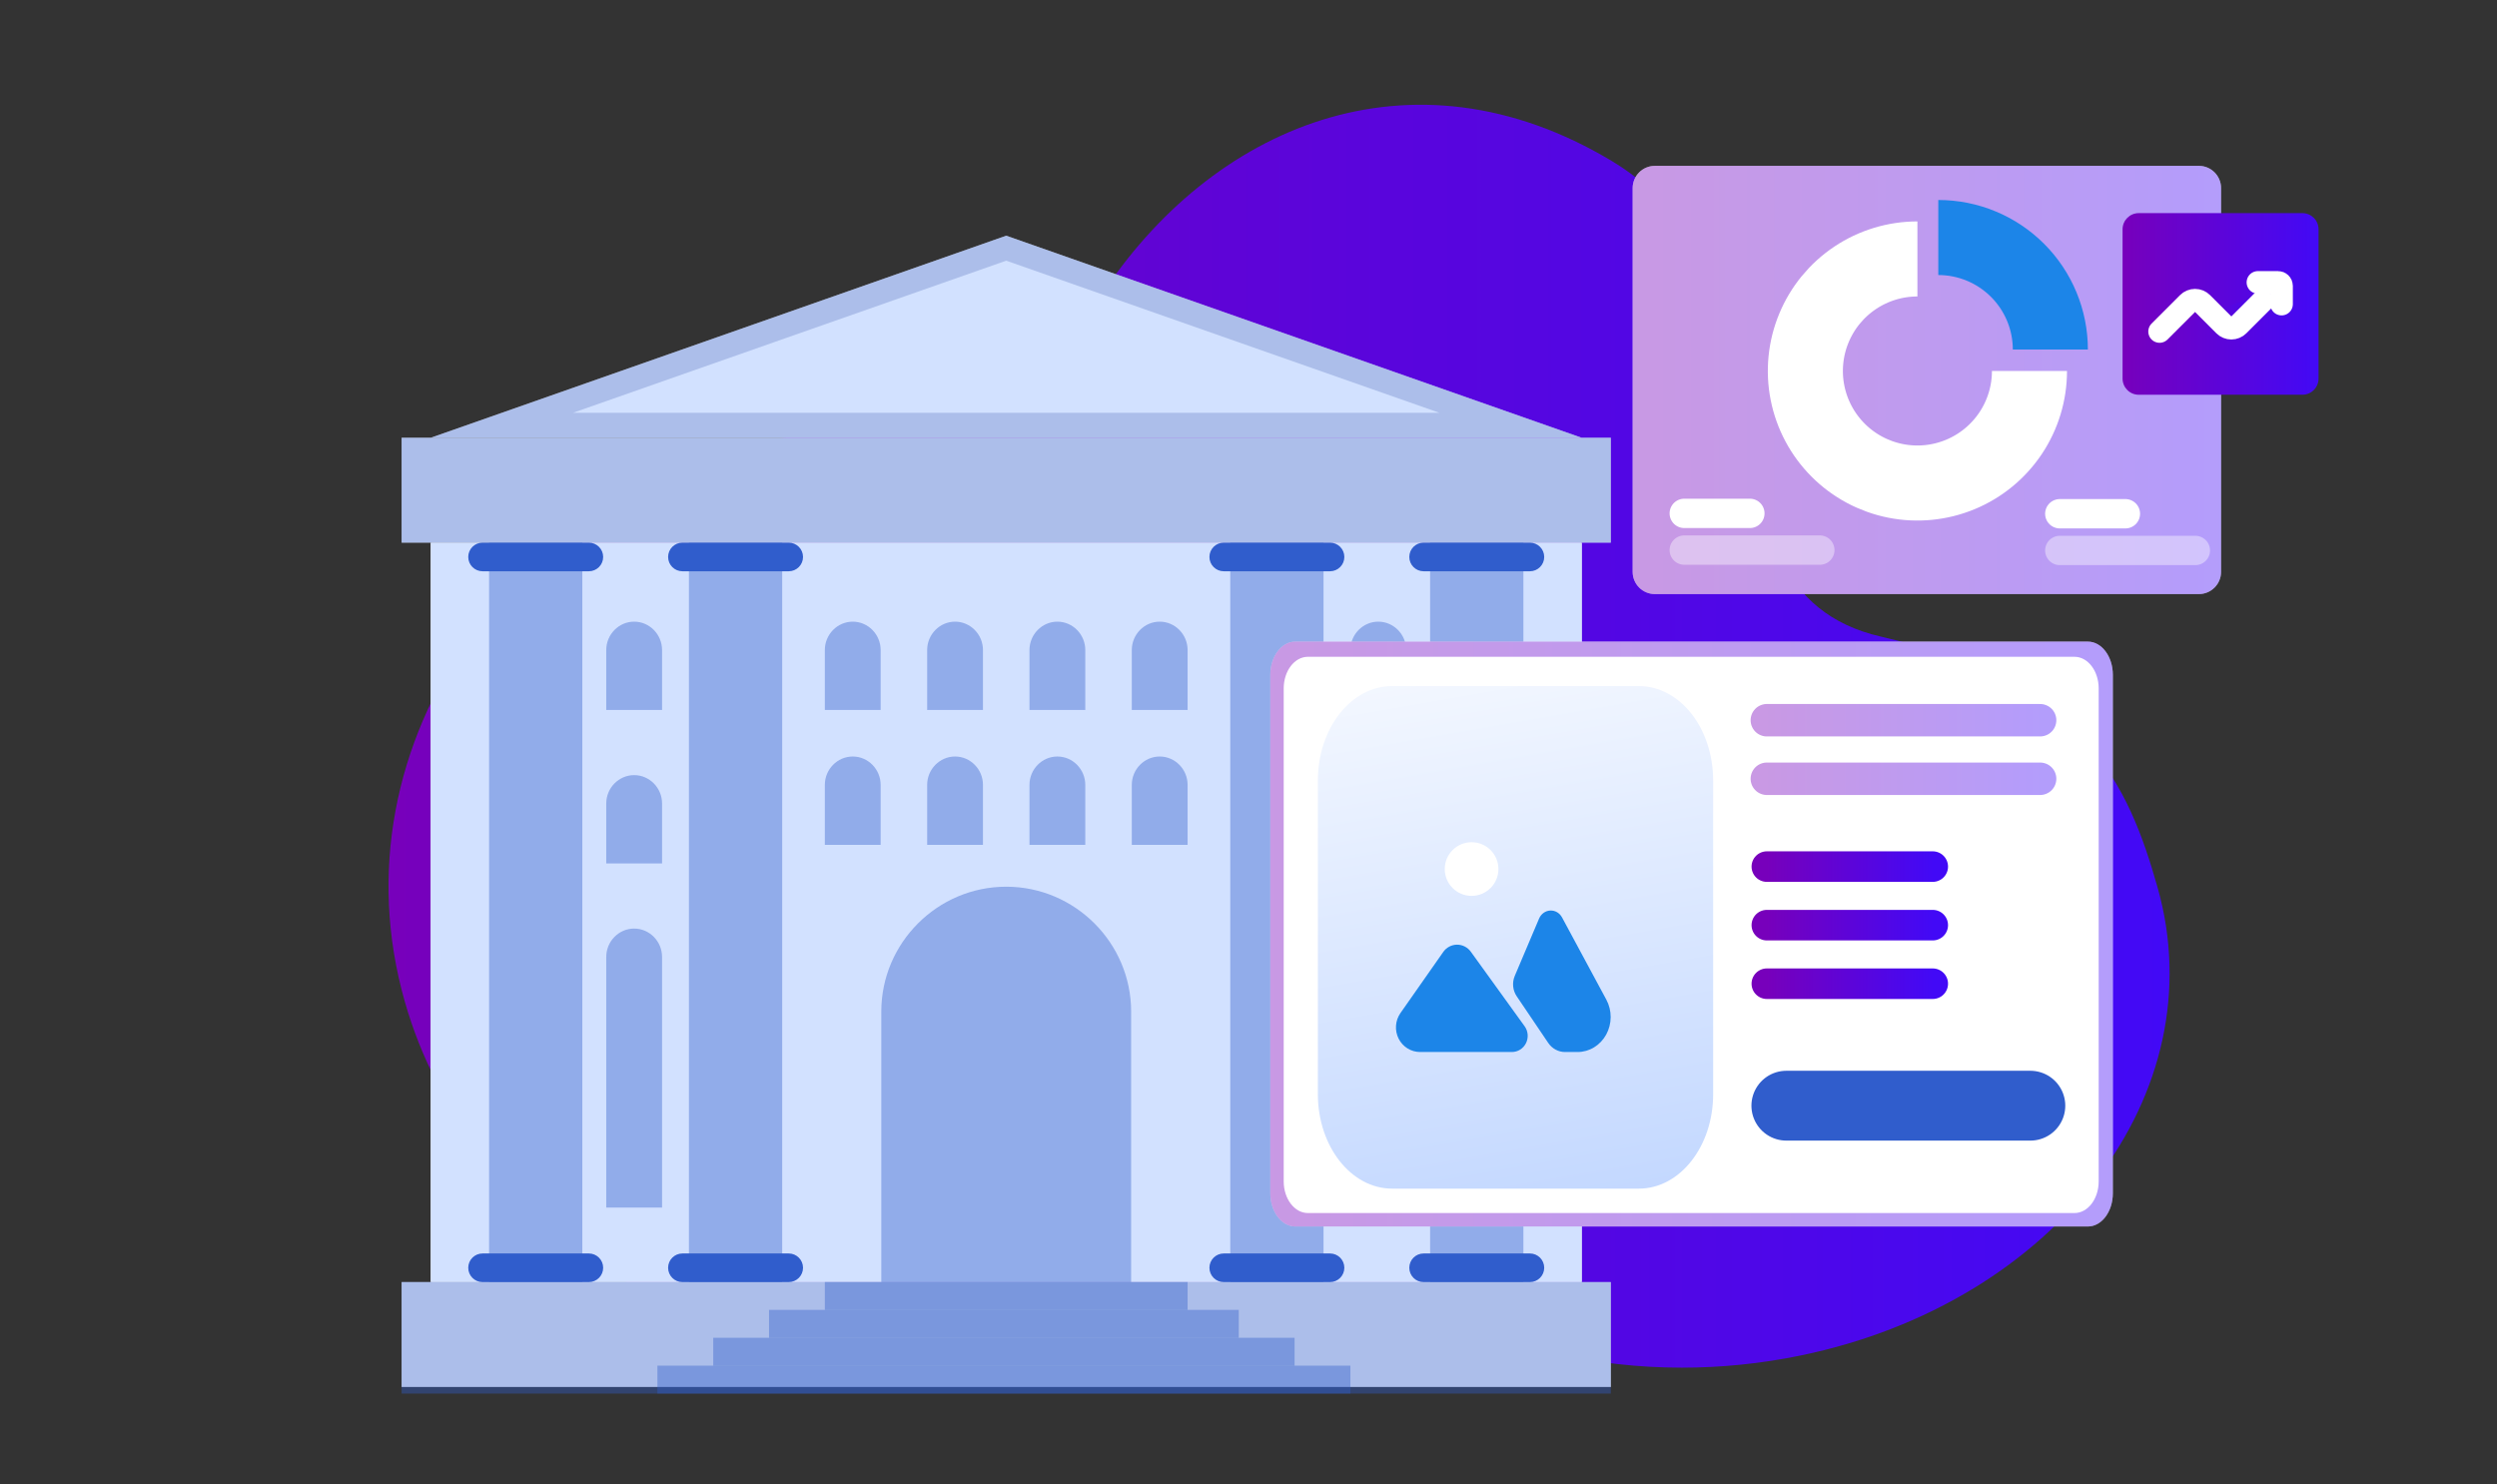 <svg width="572" height="340" viewBox="0 0 572 340" fill="none" xmlns="http://www.w3.org/2000/svg">
<rect x="0" y="0" width="572" height="340" fill="#333333" stroke="none"/>
<path d="M220.705 315C161.238 315 107.305 280.658 92.722 229.452C84.29 199.848 90.579 170.131 107.604 145.843C107.256 145.892 139.343 101.905 185.879 99.744C233.683 97.524 239.454 87.385 252.03 68.02C277.287 29.128 323.114 9.196 369.257 36.907C415.4 64.617 383.866 135.038 430.825 145.842C477.784 156.646 487.594 179.97 494.222 203.24C507.66 250.419 471.054 298.468 412.463 310.56C403.339 312.444 394.226 313.344 385.281 313.344C365.317 313.343 346.215 308.855 329.86 300.797C322.845 297.34 315.117 295.611 307.422 295.611C300.025 295.611 292.66 297.21 285.997 300.411C275.594 305.408 264.215 309.283 252.03 311.798C241.537 313.964 231.041 315 220.705 315Z" fill="url(#paint0_linear_3260_8029)"/>
<path d="M362.325 293.73H98.677V124.324H362.325V293.73Z" fill="white"/>
<path d="M362.325 293.73H98.677V124.324H362.325V293.73Z" fill="#D2E1FF"/>
<path d="M369 317.769H92V293.737H369V317.769Z" fill="white"/>
<path opacity="0.4" d="M369 319.281H92V293.712H369V319.281Z" fill="#305DCC"/>
<path opacity="0.4" d="M272.05 300.104H188.95V293.712H272.05V300.104Z" fill="#305DCC"/>
<path opacity="0.4" d="M283.769 306.496H176.166V300.104H283.769V306.496Z" fill="#305DCC"/>
<path opacity="0.4" d="M296.554 312.888H163.381V306.496H296.554V312.888Z" fill="#305DCC"/>
<path opacity="0.4" d="M309.339 319.281H150.596V312.888H309.339V319.281Z" fill="#305DCC"/>
<path d="M369 124.324H92V100.294H369V124.324Z" fill="white"/>
<path opacity="0.4" d="M369 124.324H92V100.294H369V124.324Z" fill="#305DCC"/>
<path opacity="0.4" d="M133.4 293.737H112.033V124.324H133.4V293.737Z" fill="#305DCC"/>
<path d="M138.17 127.603C138.17 129.414 136.701 130.882 134.891 130.882H110.543C108.732 130.882 107.264 129.414 107.264 127.603C107.264 125.792 108.732 124.324 110.543 124.324H134.891C136.701 124.324 138.17 125.792 138.17 127.603Z" fill="#305DCC"/>
<path d="M138.17 290.457C138.17 292.268 136.701 293.737 134.891 293.737H110.543C108.732 293.737 107.264 292.268 107.264 290.457C107.264 288.648 108.732 287.181 110.543 287.181H134.891C136.701 287.181 138.17 288.648 138.17 290.457Z" fill="#305DCC"/>
<path opacity="0.4" d="M179.184 293.737H157.817V124.324H179.184V293.737Z" fill="#305DCC"/>
<path d="M183.953 127.603C183.953 129.414 182.484 130.882 180.674 130.882H156.327C154.516 130.882 153.047 129.414 153.047 127.603C153.047 125.792 154.516 124.324 156.327 124.324H180.674C182.484 124.324 183.953 125.792 183.953 127.603Z" fill="#305DCC"/>
<path d="M183.953 290.457C183.953 292.268 182.484 293.737 180.674 293.737H156.327C154.516 293.737 153.047 292.268 153.047 290.457C153.047 288.648 154.516 287.181 156.327 287.181H180.674C182.484 287.181 183.953 288.648 183.953 290.457Z" fill="#305DCC"/>
<path opacity="0.4" d="M303.188 293.737H281.821V124.324H303.188V293.737Z" fill="#305DCC"/>
<path d="M307.956 127.603C307.956 129.414 306.487 130.882 304.678 130.882H280.33C278.519 130.882 277.051 129.414 277.051 127.603C277.051 125.792 278.519 124.324 280.33 124.324H304.678C306.487 124.324 307.956 125.792 307.956 127.603Z" fill="#305DCC"/>
<path d="M307.956 290.457C307.956 292.268 306.487 293.737 304.678 293.737H280.33C278.519 293.737 277.051 292.268 277.051 290.457C277.051 288.648 278.519 287.181 280.33 287.181H304.678C306.487 287.181 307.956 288.648 307.956 290.457Z" fill="#305DCC"/>
<path opacity="0.4" d="M348.971 293.737H327.604V124.324H348.971V293.737Z" fill="#305DCC"/>
<path d="M353.741 127.603C353.741 129.414 352.273 130.882 350.463 130.882H326.114C324.304 130.882 322.835 129.414 322.835 127.603C322.835 125.792 324.304 124.324 326.114 124.324H350.463C352.273 124.324 353.741 125.792 353.741 127.603Z" fill="#305DCC"/>
<path d="M353.741 290.457C353.741 292.268 352.273 293.737 350.463 293.737H326.114C324.304 293.737 322.835 292.268 322.835 290.457C322.835 288.648 324.304 287.181 326.114 287.181H350.463C352.273 287.181 353.741 288.648 353.741 290.457Z" fill="#305DCC"/>
<path opacity="0.4" d="M259.116 293.73V231.767C259.116 216.027 246.239 203.151 230.501 203.151C214.762 203.151 201.884 216.027 201.884 231.767V293.73H259.116Z" fill="#305DCC"/>
<path opacity="0.4" d="M151.662 162.669V148.928C151.662 145.352 148.785 142.427 145.269 142.427C141.754 142.427 138.877 145.352 138.877 148.928V162.669H151.662Z" fill="#305DCC"/>
<path opacity="0.4" d="M201.735 162.669V148.928C201.735 145.352 198.858 142.427 195.343 142.427C191.827 142.427 188.95 145.352 188.95 148.928V162.669H201.735Z" fill="#305DCC"/>
<path opacity="0.4" d="M225.173 162.669V148.928C225.173 145.352 222.297 142.427 218.781 142.427C215.265 142.427 212.389 145.352 212.389 148.928V162.669H225.173Z" fill="#305DCC"/>
<path opacity="0.4" d="M248.612 162.669V148.928C248.612 145.352 245.735 142.427 242.22 142.427C238.704 142.427 235.827 145.352 235.827 148.928V162.669H248.612Z" fill="#305DCC"/>
<path opacity="0.4" d="M272.05 162.669V148.928C272.05 145.352 269.174 142.427 265.658 142.427C262.142 142.427 259.266 145.352 259.266 148.928V162.669H272.05Z" fill="#305DCC"/>
<path opacity="0.4" d="M201.735 193.565V179.824C201.735 176.248 198.858 173.323 195.343 173.323C191.827 173.323 188.95 176.248 188.95 179.824V193.565H201.735Z" fill="#305DCC"/>
<path opacity="0.4" d="M225.173 193.565V179.824C225.173 176.248 222.297 173.323 218.781 173.323C215.265 173.323 212.389 176.248 212.389 179.824V193.565H225.173Z" fill="#305DCC"/>
<path opacity="0.4" d="M248.612 193.565V179.824C248.612 176.248 245.735 173.323 242.22 173.323C238.704 173.323 235.827 176.248 235.827 179.824V193.565H248.612Z" fill="#305DCC"/>
<path opacity="0.4" d="M272.05 193.565V179.824C272.05 176.248 269.174 173.323 265.658 173.323C262.142 173.323 259.266 176.248 259.266 179.824V193.565H272.05Z" fill="#305DCC"/>
<path opacity="0.4" d="M151.662 197.827V184.085C151.662 180.51 148.785 177.585 145.269 177.585C141.754 177.585 138.877 180.51 138.877 184.085V197.827H151.662Z" fill="#305DCC"/>
<path opacity="0.4" d="M322.123 162.669V148.928C322.123 145.352 319.247 142.427 315.731 142.427C312.215 142.427 309.338 145.352 309.338 148.928V162.669H322.123Z" fill="#305DCC"/>
<path opacity="0.4" d="M322.123 197.827V184.085C322.123 180.51 319.247 177.585 315.731 177.585C312.215 177.585 309.338 180.51 309.338 184.085V197.827H322.123Z" fill="#305DCC"/>
<path opacity="0.4" d="M151.662 276.665V219.243C151.662 215.668 148.785 212.742 145.269 212.742C141.754 212.742 138.877 215.668 138.877 219.243V276.665H151.662Z" fill="#305DCC"/>
<path opacity="0.4" d="M322.123 276.665V219.243C322.123 215.668 319.247 212.742 315.731 212.742C312.215 212.742 309.338 215.668 309.338 219.243V276.665H322.123Z" fill="#305DCC"/>
<path d="M230.501 54L98.677 100.294H362.325L230.501 54Z" fill="white"/>
<path opacity="0.4" d="M230.501 54L98.677 100.294H362.325L230.501 54Z" fill="#305DCC"/>
<path d="M230.5 59.724L131.271 94.571H329.73L230.5 59.724Z" fill="#D2E1FF"/>
<path d="M503.702 38H379.094C376.28 38 374 40.281 374 43.094V131.014C374 133.827 376.28 136.108 379.094 136.108H503.702C506.511 136.108 508.792 133.827 508.792 131.014V43.094C508.792 40.281 506.511 38 503.702 38Z" fill="white"/>
<path opacity="0.4" d="M503.702 38H379.094C376.28 38 374 40.281 374 43.094V131.014C374 133.827 376.28 136.108 379.094 136.108H503.702C506.511 136.108 508.792 133.827 508.792 131.014V43.094C508.792 40.281 506.511 38 503.702 38Z" fill="url(#paint1_linear_3260_8029)"/>
<path d="M464.902 84.995C464.902 90.072 463.396 95.035 460.576 99.257C457.755 103.478 453.746 106.768 449.056 108.711C444.365 110.654 439.204 111.162 434.224 110.172C429.245 109.181 424.671 106.736 421.081 103.146C417.491 99.556 415.046 94.983 414.056 90.003C413.065 85.023 413.573 79.862 415.517 75.172C417.459 70.481 420.75 66.472 424.971 63.651C429.192 60.831 434.155 59.325 439.232 59.325" stroke="white" stroke-width="17.195" stroke-miterlimit="10"/>
<path d="M444.014 54.417C450.822 54.417 457.351 57.121 462.165 61.935C466.979 66.749 469.684 73.279 469.684 80.087" stroke="#1C85E8" stroke-width="17.195" stroke-miterlimit="10"/>
<path d="M385.825 117.618H400.85" stroke="white" stroke-width="6.726" stroke-miterlimit="10" stroke-linecap="round"/>
<path opacity="0.4" d="M385.825 126.03H416.875" stroke="white" stroke-width="6.726" stroke-miterlimit="10" stroke-linecap="round"/>
<path d="M471.848 117.703H486.873" stroke="white" stroke-width="6.726" stroke-miterlimit="10" stroke-linecap="round"/>
<path opacity="0.4" d="M471.848 126.114H502.899" stroke="white" stroke-width="6.726" stroke-miterlimit="10" stroke-linecap="round"/>
<path d="M527.41 48.827H489.934C487.887 48.827 486.226 50.488 486.226 52.537V86.731C486.226 88.78 487.887 90.441 489.934 90.441H527.41C529.463 90.441 531.124 88.78 531.124 86.731V52.537C531.124 50.488 529.463 48.827 527.41 48.827Z" fill="url(#paint2_linear_3260_8029)"/>
<path d="M494.7 75.957L501.223 69.433C501.649 69.006 502.228 68.767 502.828 68.767C503.432 68.767 504.012 69.006 504.438 69.433L509.539 74.535C509.966 74.961 510.545 75.201 511.149 75.201C511.749 75.201 512.328 74.961 512.755 74.535L521.096 66.195" fill="url(#paint3_linear_3260_8029)"/>
<path d="M494.7 75.957L501.223 69.433C501.649 69.006 502.228 68.767 502.828 68.767C503.432 68.767 504.012 69.006 504.438 69.433L509.539 74.535C509.966 74.961 510.545 75.201 511.149 75.201C511.749 75.201 512.328 74.961 512.755 74.535L521.096 66.195" stroke="white" stroke-width="5.162" stroke-miterlimit="10" stroke-linecap="round"/>
<path d="M517.225 64.693H521.863C522.072 64.693 522.275 64.777 522.422 64.925C522.569 65.073 522.651 65.274 522.651 65.483V69.68" fill="url(#paint4_linear_3260_8029)"/>
<path d="M517.225 64.693H521.863C522.072 64.693 522.275 64.777 522.422 64.925C522.569 65.073 522.651 65.274 522.651 65.483V69.68" stroke="white" stroke-width="5.162" stroke-miterlimit="10" stroke-linecap="round"/>
<path d="M478.281 147H296.719C293.561 147 291 150.41 291 154.616V273.382C291 277.59 293.561 281 296.719 281H478.281C481.439 281 484 277.59 484 273.382V154.616C484 150.41 481.439 147 478.281 147Z" fill="white"/>
<path opacity="0.4" d="M478.281 147H296.719C293.561 147 291 150.41 291 154.616V273.382C291 277.59 293.561 281 296.719 281H478.281C481.439 281 484 277.59 484 273.382V154.616C484 150.41 481.439 147 478.281 147Z" fill="url(#paint5_linear_3260_8029)"/>
<path d="M475.222 150.476H299.597C296.542 150.476 294.065 153.719 294.065 157.719V270.671C294.065 274.673 296.542 277.916 299.597 277.916H475.222C478.277 277.916 480.754 274.673 480.754 270.671V157.719C480.754 153.719 478.277 150.476 475.222 150.476Z" fill="white"/>
<path d="M375.429 157.183H318.902C309.507 157.183 301.891 166.869 301.891 178.815V250.695C301.891 262.641 309.507 272.326 318.902 272.326H375.429C384.825 272.326 392.44 262.641 392.44 250.695V178.815C392.44 166.869 384.825 157.183 375.429 157.183Z" fill="url(#paint6_linear_3260_8029)"/>
<path d="M320.808 232.101L330.615 218.1C330.973 217.588 331.445 217.169 331.993 216.88C332.54 216.59 333.147 216.437 333.764 216.432C334.38 216.428 334.989 216.572 335.54 216.855C336.091 217.136 336.569 217.547 336.935 218.054L349.253 235.124C349.651 235.675 349.891 236.328 349.948 237.012C350.003 237.695 349.872 238.38 349.569 238.992C349.266 239.604 348.803 240.118 348.231 240.477C347.659 240.835 347.001 241.025 346.329 241.025H325.307C324.29 241.025 323.295 240.74 322.426 240.2C321.559 239.66 320.854 238.886 320.389 237.964C319.925 237.042 319.718 236.007 319.791 234.972C319.866 233.938 320.218 232.944 320.808 232.101Z" fill="#1C85E8"/>
<path d="M347.434 228.244L354.656 238.935C355.093 239.582 355.67 240.108 356.337 240.471C357.006 240.836 357.747 241.025 358.497 241.025H361.382C362.709 241.025 364.013 240.657 365.163 239.956C366.314 239.255 367.271 238.249 367.938 237.034C368.605 235.819 368.959 234.441 368.964 233.037C368.971 231.633 368.627 230.251 367.97 229.031L357.821 210.183C357.551 209.681 357.156 209.27 356.678 208.991C356.201 208.714 355.661 208.581 355.116 208.61C354.572 208.638 354.045 208.824 353.595 209.149C353.145 209.474 352.789 209.924 352.566 210.45L346.995 223.588C346.677 224.337 346.552 225.161 346.628 225.978C346.705 226.795 346.983 227.576 347.434 228.244Z" fill="#1C85E8"/>
<path d="M337.104 205.253C340.499 205.253 343.253 202.5 343.253 199.104C343.253 195.709 340.499 192.956 337.104 192.956C333.708 192.956 330.956 195.709 330.956 199.104C330.956 202.5 333.708 205.253 337.104 205.253Z" fill="white"/>
<path d="M404.737 198.545H442.745" stroke="url(#paint7_linear_3260_8029)" stroke-width="7" stroke-miterlimit="10" stroke-linecap="round"/>
<path d="M404.737 211.96H442.745" stroke="url(#paint8_linear_3260_8029)" stroke-width="7" stroke-miterlimit="10" stroke-linecap="round"/>
<path d="M404.737 225.375H442.745" stroke="url(#paint9_linear_3260_8029)" stroke-width="7" stroke-miterlimit="10" stroke-linecap="round"/>
<path d="M409.208 253.322L465.103 253.322" stroke="#305DCC" stroke-width="16" stroke-miterlimit="10" stroke-linecap="round"/>
<path opacity="0.4" d="M404.737 165.008H436.038H467.339" stroke="url(#paint10_linear_3260_8029)" stroke-width="7.433" stroke-miterlimit="10" stroke-linecap="round"/>
<path opacity="0.4" d="M404.737 178.423H436.038H467.339" stroke="url(#paint11_linear_3260_8029)" stroke-width="7.433" stroke-miterlimit="10" stroke-linecap="round"/>
<defs>
<linearGradient id="paint0_linear_3260_8029" x1="89" y1="174.494" x2="497" y2="174.494" gradientUnits="userSpaceOnUse">
<stop stop-color="#7700BB"/>
<stop offset="1" stop-color="#4209F6"/>
</linearGradient>
<linearGradient id="paint1_linear_3260_8029" x1="374" y1="85.37" x2="508.792" y2="85.37" gradientUnits="userSpaceOnUse">
<stop stop-color="#7700BB"/>
<stop offset="1" stop-color="#4209F6"/>
</linearGradient>
<linearGradient id="paint2_linear_3260_8029" x1="486.226" y1="68.92" x2="531.124" y2="68.92" gradientUnits="userSpaceOnUse">
<stop stop-color="#7700BB"/>
<stop offset="1" stop-color="#4209F6"/>
</linearGradient>
<linearGradient id="paint3_linear_3260_8029" x1="494.7" y1="70.908" x2="521.096" y2="70.908" gradientUnits="userSpaceOnUse">
<stop stop-color="#7700BB"/>
<stop offset="1" stop-color="#4209F6"/>
</linearGradient>
<linearGradient id="paint4_linear_3260_8029" x1="517.225" y1="67.101" x2="522.651" y2="67.101" gradientUnits="userSpaceOnUse">
<stop stop-color="#7700BB"/>
<stop offset="1" stop-color="#4209F6"/>
</linearGradient>
<linearGradient id="paint5_linear_3260_8029" x1="291" y1="211.7" x2="484" y2="211.7" gradientUnits="userSpaceOnUse">
<stop stop-color="#7700BB"/>
<stop offset="1" stop-color="#4209F6"/>
</linearGradient>
<linearGradient id="paint6_linear_3260_8029" x1="336.683" y1="120.547" x2="384.949" y2="397.276" gradientUnits="userSpaceOnUse">
<stop stop-color="white"/>
<stop offset="1" stop-color="#94B9FF"/>
</linearGradient>
<linearGradient id="paint7_linear_3260_8029" x1="404.737" y1="199.028" x2="442.745" y2="199.028" gradientUnits="userSpaceOnUse">
<stop stop-color="#7700BB"/>
<stop offset="1" stop-color="#4209F6"/>
</linearGradient>
<linearGradient id="paint8_linear_3260_8029" x1="404.737" y1="212.443" x2="442.745" y2="212.443" gradientUnits="userSpaceOnUse">
<stop stop-color="#7700BB"/>
<stop offset="1" stop-color="#4209F6"/>
</linearGradient>
<linearGradient id="paint9_linear_3260_8029" x1="404.737" y1="225.858" x2="442.745" y2="225.858" gradientUnits="userSpaceOnUse">
<stop stop-color="#7700BB"/>
<stop offset="1" stop-color="#4209F6"/>
</linearGradient>
<linearGradient id="paint10_linear_3260_8029" x1="404.737" y1="165.491" x2="467.339" y2="165.491" gradientUnits="userSpaceOnUse">
<stop stop-color="#7700BB"/>
<stop offset="1" stop-color="#4209F6"/>
</linearGradient>
<linearGradient id="paint11_linear_3260_8029" x1="404.737" y1="178.906" x2="467.339" y2="178.906" gradientUnits="userSpaceOnUse">
<stop stop-color="#7700BB"/>
<stop offset="1" stop-color="#4209F6"/>
</linearGradient>
</defs>
</svg>
